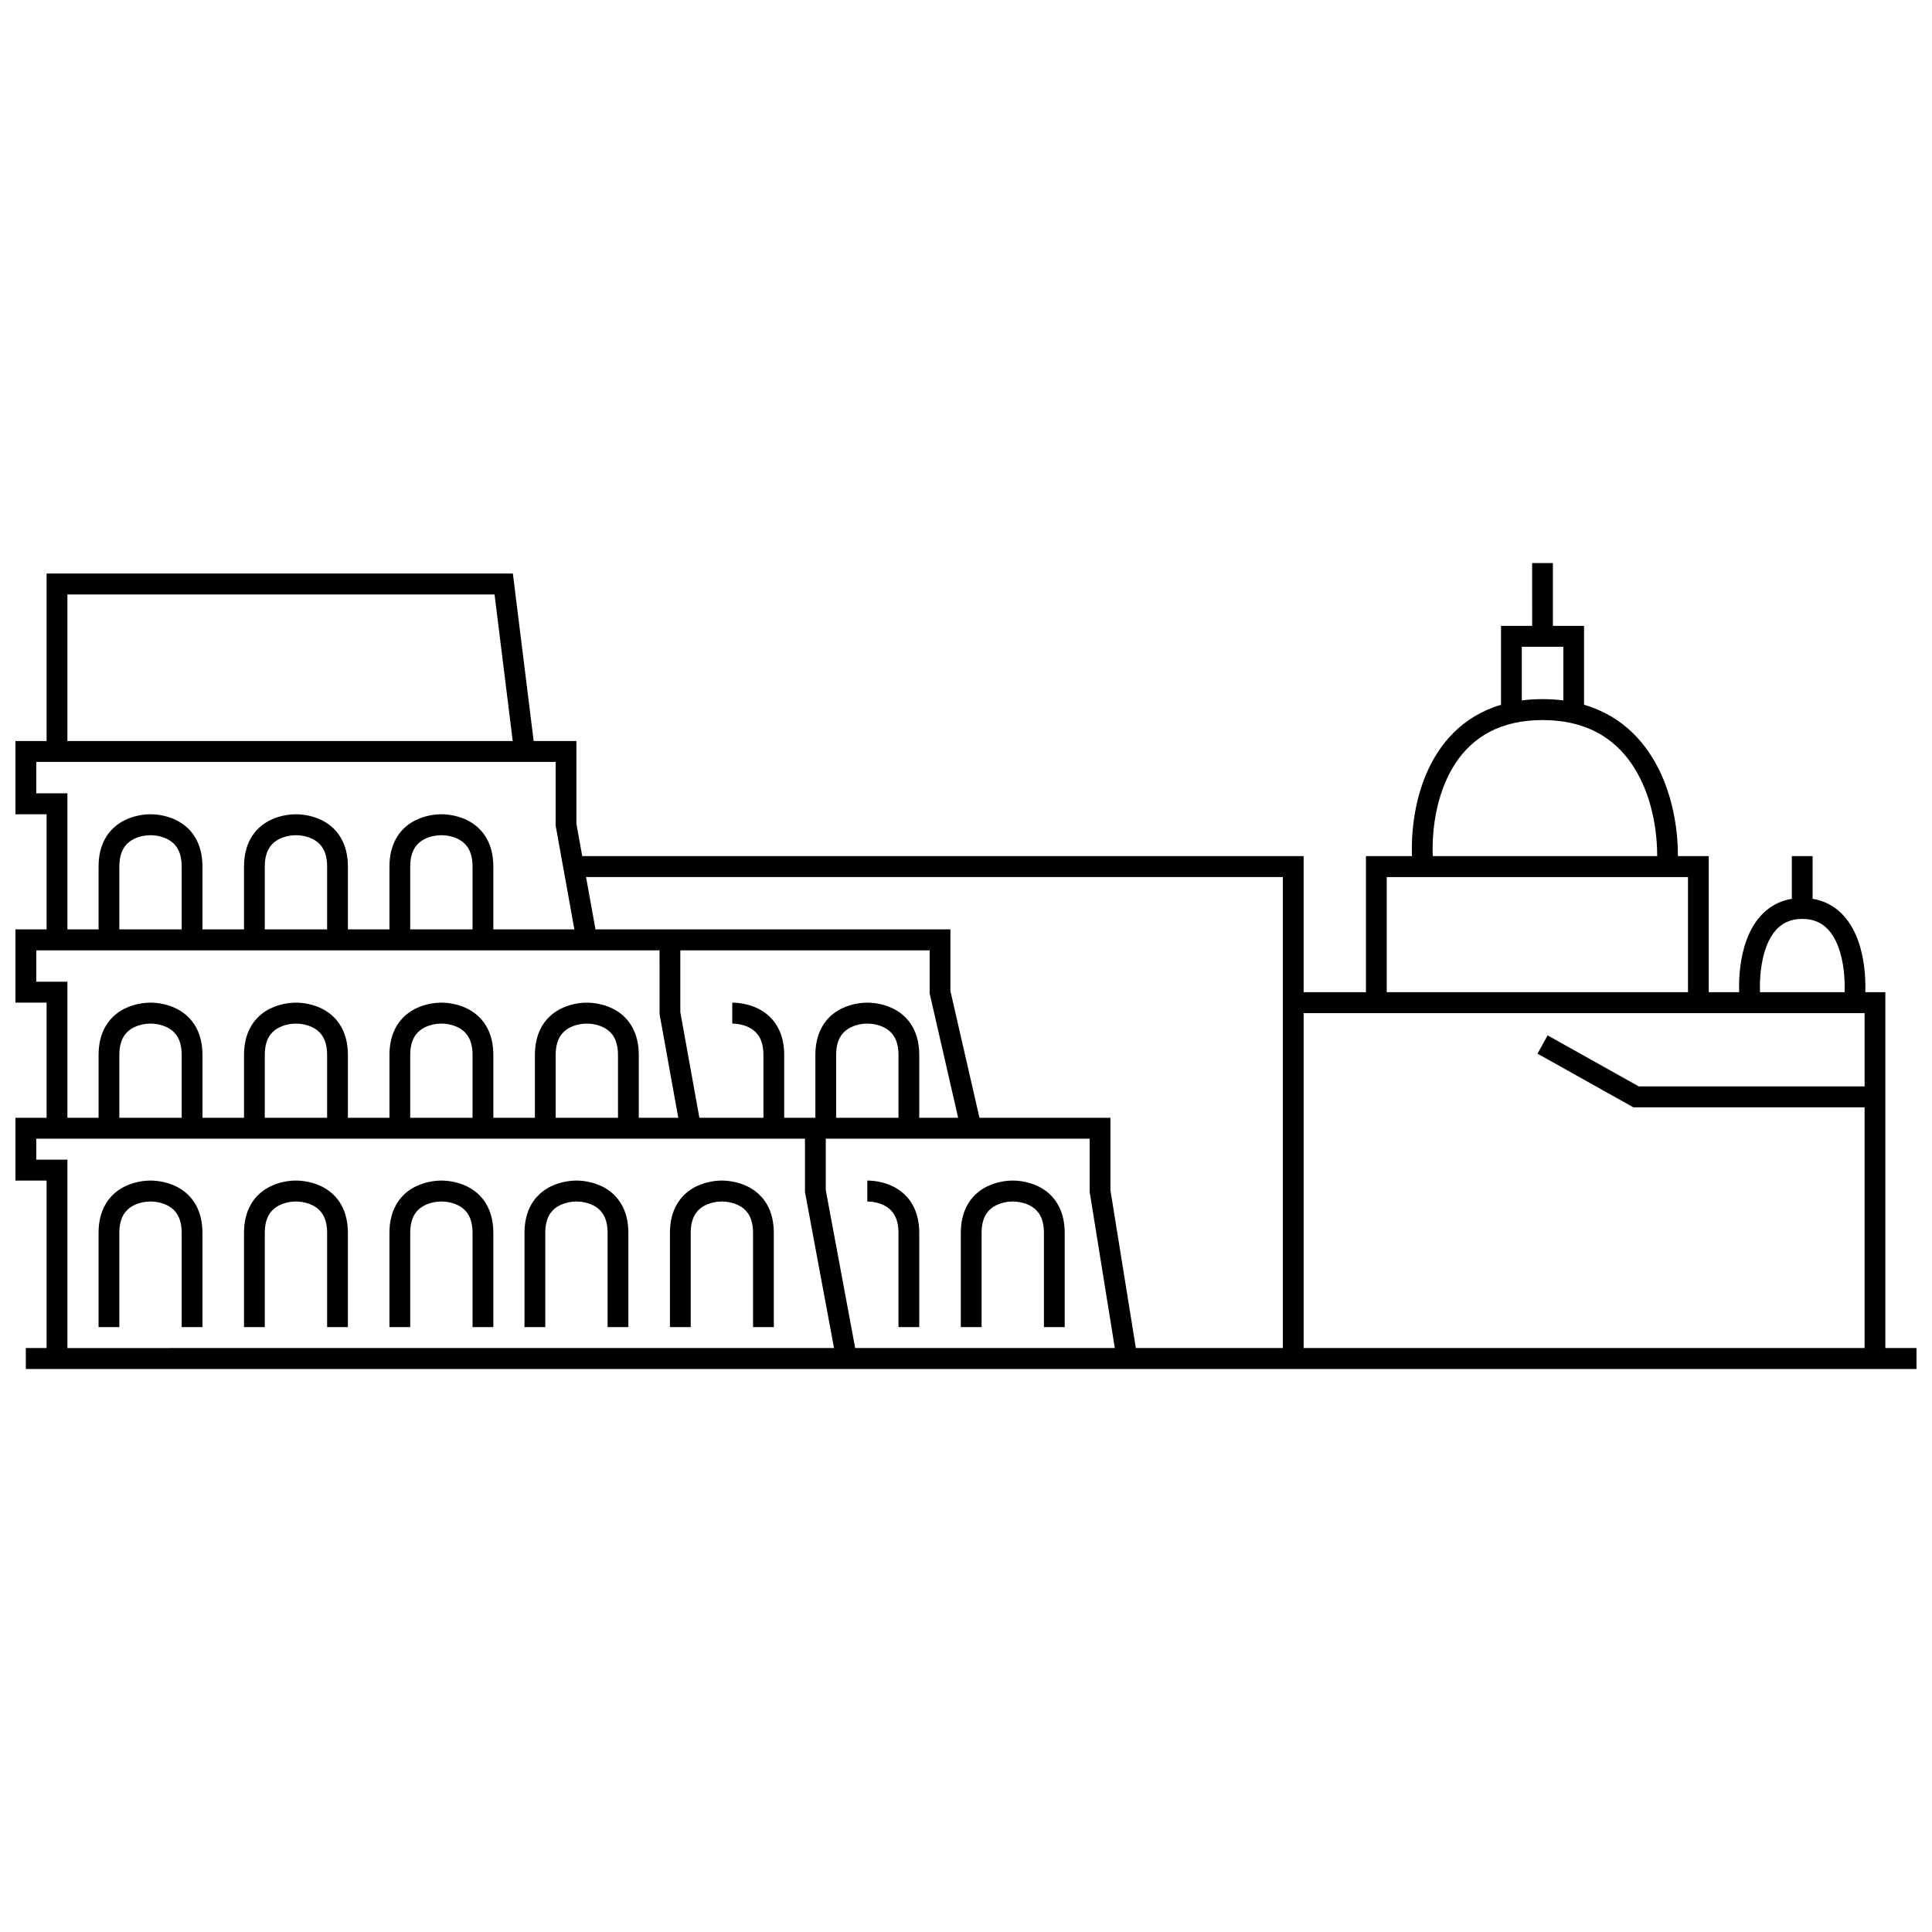 <?xml version="1.0" encoding="UTF-8"?>
<!-- Uploaded to: SVG Repo, www.svgrepo.com, Generator: SVG Repo Mixer Tools -->
<svg width="800px" height="800px" version="1.1" viewBox="144 144 512 512" xmlns="http://www.w3.org/2000/svg">
 <defs>
  <clipPath id="a">
   <path d="m148.09 293h503.81v214h-503.81z"/>
  </clipPath>
 </defs>
 <g clip-path="url(#a)">
  <path d="m550.04 309.86h-8.258v20.918c-10.375 3.078-16.535 10.48-19.918 18.586-3.047 7.305-3.902 15.27-3.684 21.516h-12.188v36.059h-16.52v-36.059h-191.17l-1.547-8.57v-21.941h-11.332l-5.508-44.375h-123.57v44.375h-8.258v19.418h8.258v30.508h-8.258v19.418h8.258v30.508h-8.258v16.645h8.258v44.379h-5.504v5.547h501.05v-5.547h-8.258v-94.305h-5.309c0.133-4.133-0.293-9.262-1.949-13.789-1.062-2.894-2.684-5.699-5.133-7.789-1.887-1.609-4.18-2.719-6.883-3.168v-11.312h-5.504v11.312c-2.703 0.449-4.992 1.559-6.883 3.168-2.449 2.09-4.07 4.894-5.129 7.789-1.66 4.527-2.086 9.656-1.953 13.789h-8.059v-36.059h-8.164c0.023-6.262-1.09-14.27-4.391-21.598-3.644-8.082-10.023-15.457-20.484-18.52v-20.902h-8.258v-16.645h-5.508zm8.262 19.758v-14.211h-11.012v14.215c1.746-0.23 3.578-0.348 5.504-0.348 1.922 0 3.758 0.117 5.508 0.344zm24.871 41.262c0.023-5.621-0.977-12.828-3.898-19.305-3.352-7.441-9.148-13.785-18.82-15.953-2.297-0.512-4.844-0.801-7.66-0.801-2.828 0-5.371 0.289-7.656 0.809-9.551 2.164-15.102 8.473-18.195 15.887-2.715 6.496-3.473 13.73-3.254 19.363zm8.164 36.059v-30.512h-79.84v30.512zm19.078 0h22.414c0.133-3.641-0.234-8.117-1.609-11.867-0.844-2.305-2.012-4.188-3.523-5.477-1.465-1.25-3.398-2.074-6.074-2.074-2.68 0-4.613 0.824-6.078 2.074-1.512 1.289-2.68 3.172-3.523 5.477-1.375 3.75-1.742 8.227-1.605 11.867zm27.723 5.547h-148.66v88.758h148.66v-63.797h-61.277l-25.402-14.215 2.672-4.852 24.156 13.52h59.852zm-154.17 88.758v-124.82h-184.66l2.5 13.867h94.059v16.328l7.699 33.598h34.707v19.195l6.738 41.828zm-44.531 0-6.664-41.383v-14.094h-69.938v13.613l7.793 41.863zm-74.414 0-7.695-41.348v-14.129h-203.72v5.551h8.258v49.926zm0.566-61.023h16.516v-16.641c0-4.059-1.594-5.938-3.184-6.941-1.793-1.137-3.953-1.379-5.074-1.379s-3.281 0.242-5.074 1.379c-1.59 1.004-3.184 2.883-3.184 6.941zm22.023 0v-16.641c0-5.926-2.531-9.594-5.762-11.641-3.027-1.914-6.371-2.227-8.004-2.227s-4.977 0.312-8.004 2.227c-3.227 2.047-5.762 5.715-5.762 11.641v16.641h-8.258v-16.641c0-5.926-2.535-9.594-5.762-11.641-3.027-1.914-6.371-2.227-8.004-2.227v5.547c1.121 0 3.281 0.242 5.074 1.379 1.59 1.004 3.184 2.883 3.184 6.941v16.641h-16.973l-5.051-27.984v-16.391h66.074v11.41l7.551 32.965zm-68.824-44.375h-165.18v8.32h8.258v36.055h8.258v-16.641c0-5.926 2.535-9.594 5.762-11.641 3.027-1.914 6.371-2.227 8.004-2.227 1.633 0 4.977 0.312 8.004 2.227 3.231 2.047 5.762 5.715 5.762 11.641v16.641h11.012v-16.641c0-5.926 2.535-9.594 5.762-11.641 3.027-1.914 6.371-2.227 8.004-2.227 1.633 0 4.977 0.312 8.004 2.227 3.227 2.047 5.762 5.715 5.762 11.641v16.641h11.012v-16.641c0-5.926 2.535-9.594 5.762-11.641 3.027-1.914 6.371-2.227 8.004-2.227s4.977 0.312 8.004 2.227c3.231 2.047 5.762 5.715 5.762 11.641v16.641h11.012v-16.641c0-5.926 2.535-9.594 5.762-11.641 3.027-1.914 6.371-2.227 8.004-2.227 1.633 0 4.977 0.312 8.004 2.227 3.227 2.047 5.762 5.715 5.762 11.641v16.641h10.465l-4.957-27.484zm-11.016 44.375v-16.641c0-4.059-1.594-5.938-3.184-6.941-1.793-1.137-3.953-1.379-5.074-1.379-1.121 0-3.281 0.242-5.074 1.379-1.59 1.004-3.184 2.883-3.184 6.941v16.641zm-38.543 0v-16.641c0-4.059-1.594-5.938-3.184-6.941-1.793-1.137-3.953-1.379-5.074-1.379s-3.281 0.242-5.074 1.379c-1.59 1.004-3.184 2.883-3.184 6.941v16.641zm-38.539 0v-16.641c0-4.059-1.598-5.938-3.188-6.941-1.793-1.137-3.953-1.379-5.074-1.379-1.121 0-3.281 0.242-5.074 1.379-1.59 1.004-3.184 2.883-3.184 6.941v16.641zm-38.543 0v-16.641c0-4.059-1.598-5.938-3.188-6.941-1.793-1.137-3.953-1.379-5.074-1.379-1.121 0-3.281 0.242-5.074 1.379-1.59 1.004-3.184 2.883-3.184 6.941v16.641zm104.07-49.926-4.961-27.484v-16.891h-137.65v8.32h8.258v36.055h8.258v-16.641c0-5.926 2.535-9.594 5.762-11.641 3.027-1.914 6.371-2.227 8.004-2.227 1.633 0 4.977 0.312 8.004 2.227 3.231 2.047 5.762 5.715 5.762 11.641v16.641h11.012v-16.641c0-5.926 2.535-9.594 5.762-11.641 3.027-1.914 6.371-2.227 8.004-2.227 1.633 0 4.977 0.312 8.004 2.227 3.227 2.047 5.762 5.715 5.762 11.641v16.641h11.012v-16.641c0-5.926 2.535-9.594 5.762-11.641 3.027-1.914 6.371-2.227 8.004-2.227s4.977 0.312 8.004 2.227c3.231 2.047 5.762 5.715 5.762 11.641v16.641zm-26.988 0v-16.641c0-4.059-1.594-5.938-3.184-6.941-1.793-1.137-3.953-1.379-5.074-1.379s-3.281 0.242-5.074 1.379c-1.59 1.004-3.184 2.883-3.184 6.941v16.641zm-38.539 0v-16.641c0-4.059-1.598-5.938-3.188-6.941-1.793-1.137-3.953-1.379-5.074-1.379-1.121 0-3.281 0.242-5.074 1.379-1.59 1.004-3.184 2.883-3.184 6.941v16.641zm-38.543 0v-16.641c0-4.059-1.598-5.938-3.188-6.941-1.793-1.137-3.953-1.379-5.074-1.379-1.121 0-3.281 0.242-5.074 1.379-1.59 1.004-3.184 2.883-3.184 6.941v16.641zm-30.285-49.926v-38.828h113.2l4.816 38.828zm14.02 118.72c3.027-1.914 6.371-2.227 8.004-2.227 1.633 0 4.977 0.312 8.004 2.227 3.231 2.047 5.762 5.715 5.762 11.641v24.965h-5.504v-24.965c0-4.059-1.598-5.938-3.188-6.945-1.793-1.133-3.953-1.375-5.074-1.375-1.121 0-3.281 0.242-5.074 1.375-1.59 1.008-3.184 2.887-3.184 6.945v24.965h-5.508v-24.965c0-5.926 2.535-9.594 5.762-11.641zm38.543 0c3.027-1.914 6.371-2.227 8.004-2.227 1.633 0 4.977 0.312 8.004 2.227 3.227 2.047 5.762 5.715 5.762 11.641v24.965h-5.504v-24.965c0-4.059-1.598-5.938-3.188-6.945-1.793-1.133-3.953-1.375-5.074-1.375-1.121 0-3.281 0.242-5.074 1.375-1.59 1.008-3.184 2.887-3.184 6.945v24.965h-5.508v-24.965c0-5.926 2.535-9.594 5.762-11.641zm38.543 0c3.027-1.914 6.371-2.227 8.004-2.227s4.977 0.312 8.004 2.227c3.231 2.047 5.762 5.715 5.762 11.641v24.965h-5.508v-24.965c0-4.059-1.594-5.938-3.184-6.945-1.793-1.133-3.953-1.375-5.074-1.375s-3.281 0.242-5.074 1.375c-1.59 1.008-3.184 2.887-3.184 6.945v24.965h-5.508v-24.965c0-5.926 2.535-9.594 5.762-11.641zm35.789 0c3.027-1.914 6.371-2.227 8.004-2.227 1.633 0 4.977 0.312 8.004 2.227 3.231 2.047 5.762 5.715 5.762 11.641v24.965h-5.504v-24.965c0-4.059-1.598-5.938-3.188-6.945-1.789-1.133-3.953-1.375-5.074-1.375-1.117 0-3.281 0.242-5.074 1.375-1.586 1.008-3.184 2.887-3.184 6.945v24.965h-5.508v-24.965c0-5.926 2.535-9.594 5.762-11.641zm38.543 0c3.027-1.914 6.371-2.227 8.004-2.227 1.633 0 4.977 0.312 8.004 2.227 3.231 2.047 5.762 5.715 5.762 11.641v24.965h-5.504v-24.965c0-4.059-1.598-5.938-3.188-6.945-1.793-1.133-3.953-1.375-5.074-1.375-1.117 0-3.281 0.242-5.074 1.375-1.586 1.008-3.184 2.887-3.184 6.945v24.965h-5.508v-24.965c0-5.926 2.535-9.594 5.762-11.641zm51.621 4.695c-1.793-1.133-3.953-1.375-5.074-1.375v-5.547c1.633 0 4.977 0.312 8.004 2.227 3.231 2.047 5.762 5.715 5.762 11.641v24.965h-5.508v-24.965c0-4.059-1.594-5.938-3.184-6.945zm25.465-4.695c3.027-1.914 6.371-2.227 8.004-2.227 1.633 0 4.977 0.312 8.004 2.227 3.227 2.047 5.762 5.715 5.762 11.641v24.965h-5.504v-24.965c0-4.059-1.598-5.938-3.188-6.945-1.793-1.133-3.953-1.375-5.074-1.375-1.121 0-3.281 0.242-5.074 1.375-1.59 1.008-3.184 2.887-3.184 6.945v24.965h-5.508v-24.965c0-5.926 2.535-9.594 5.762-11.641z" fill-rule="evenodd"/>
 </g>
</svg>